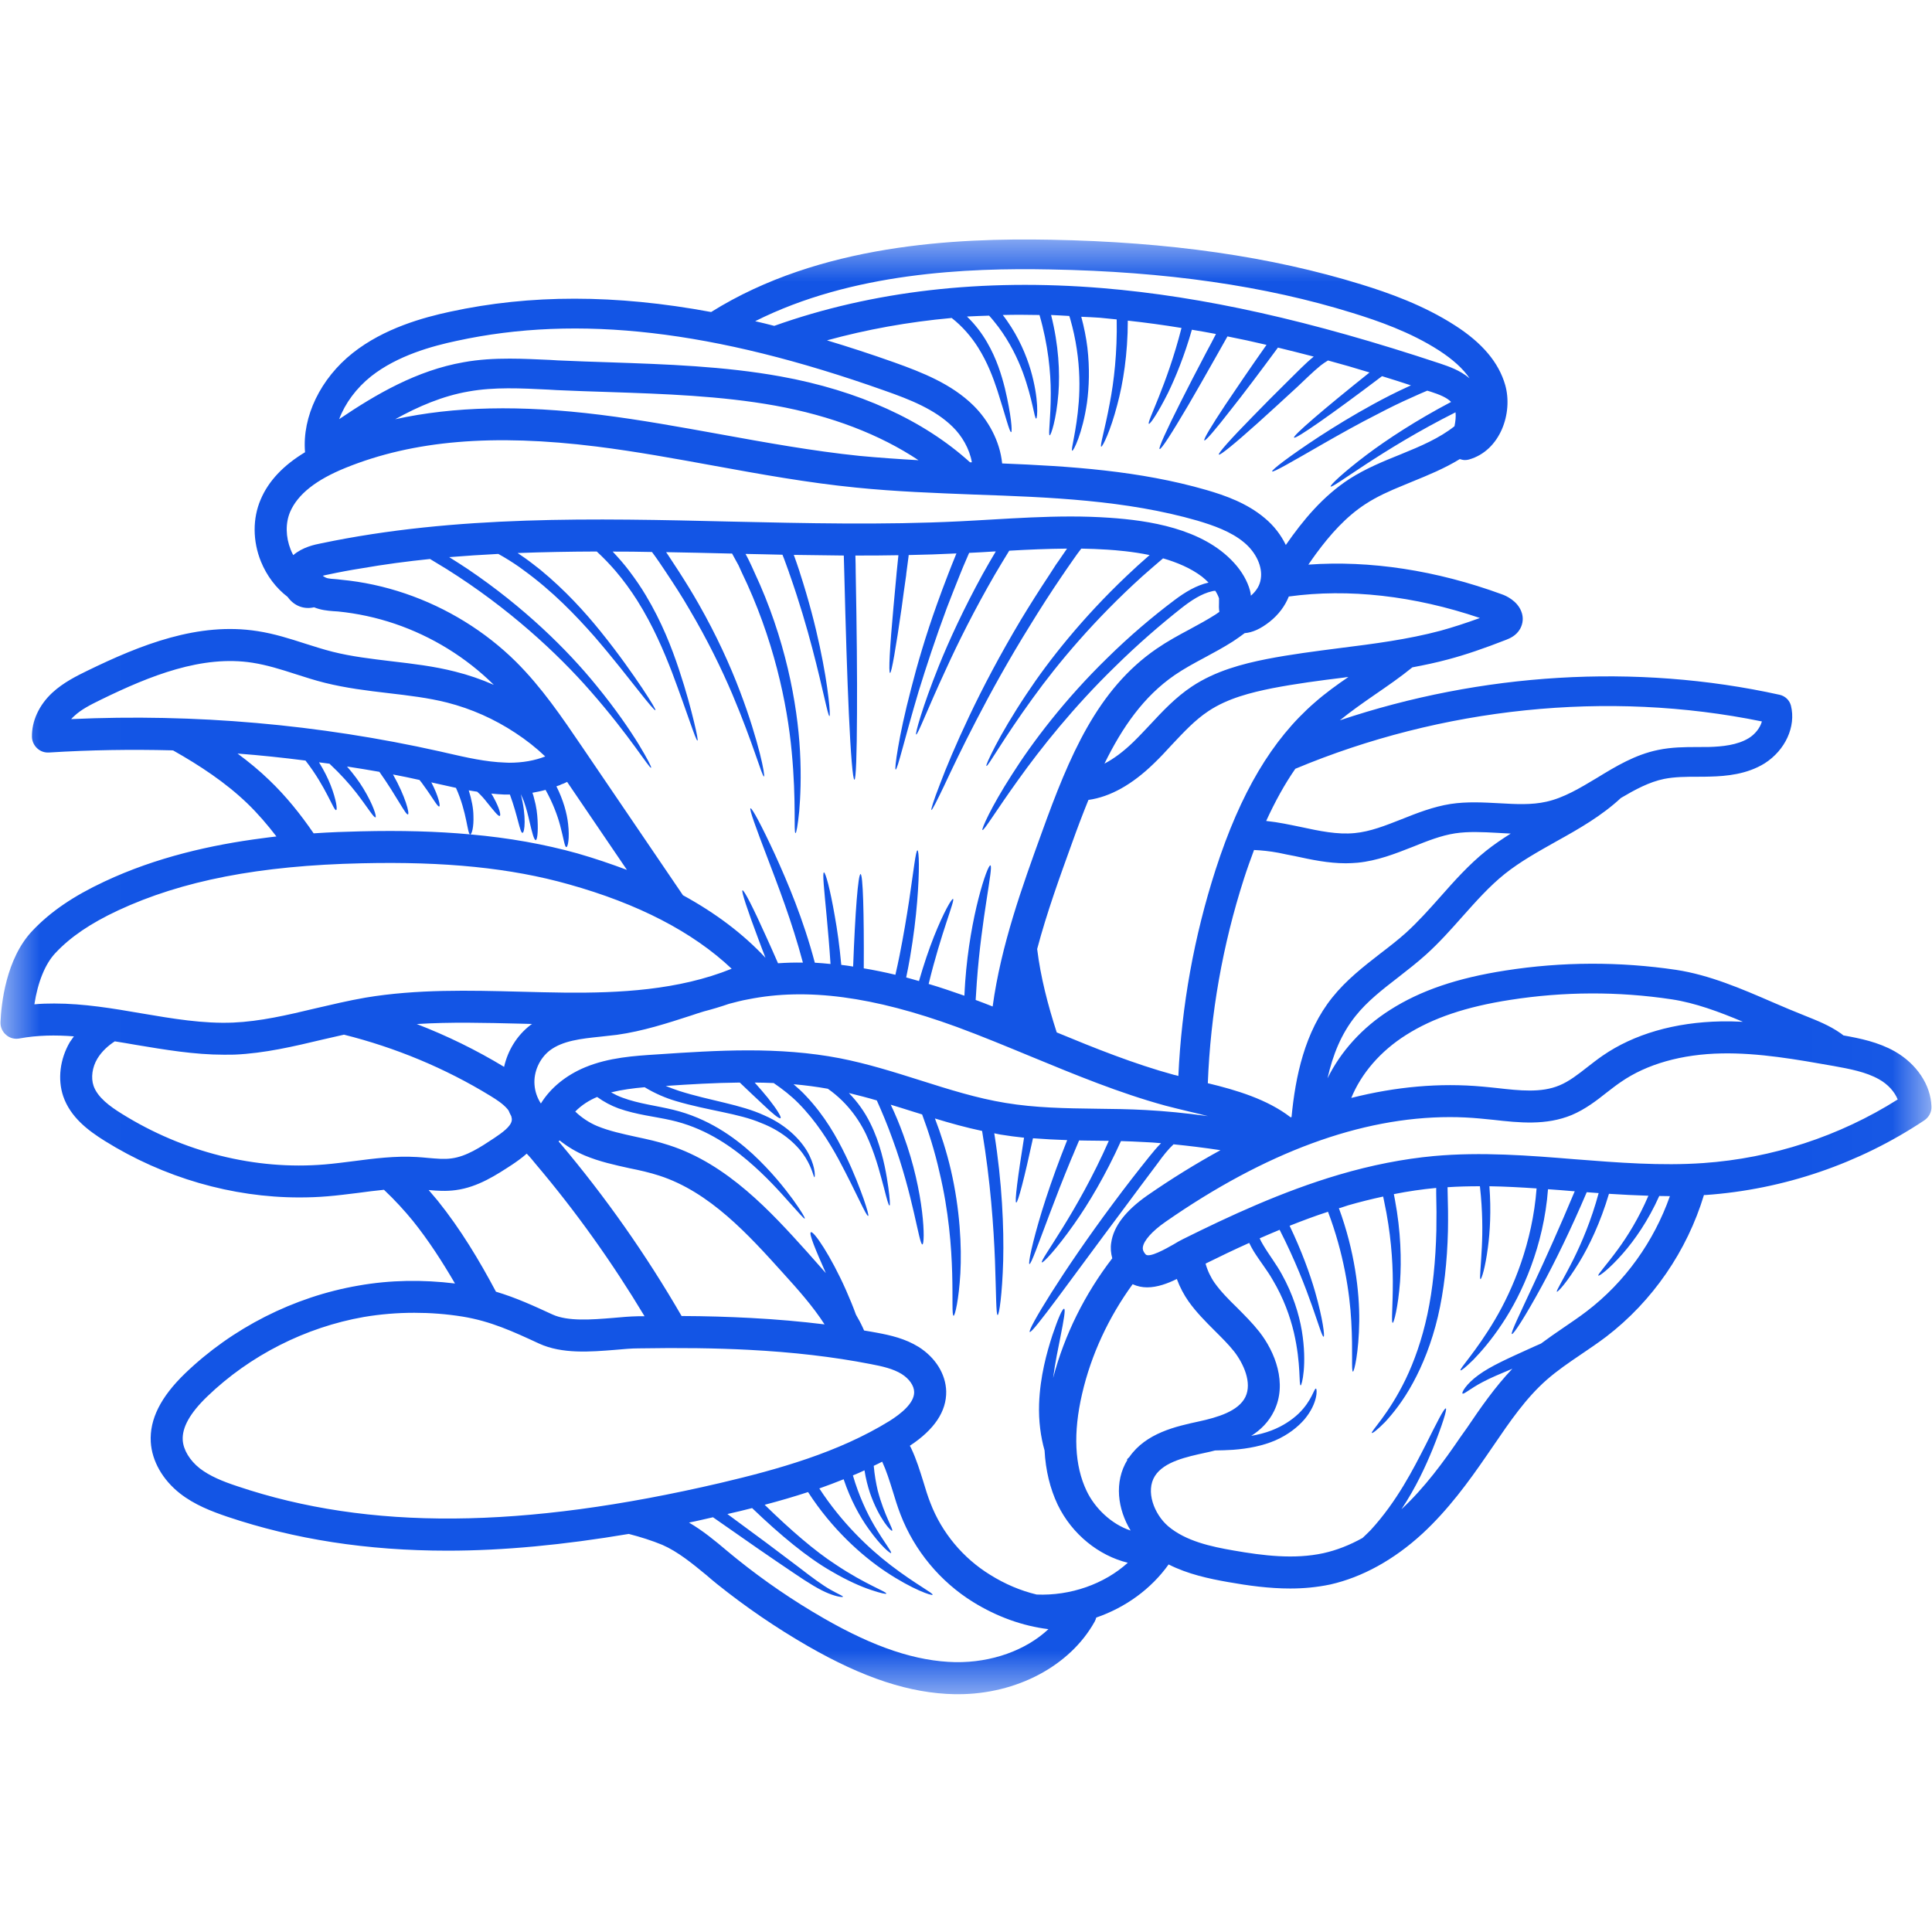 <svg width="24" height="24" viewBox="0 0 24 24" fill="none" xmlns="http://www.w3.org/2000/svg">
<mask id="mask0_44_927" style="mask-type:luminance" maskUnits="userSpaceOnUse" x="0" y="2" width="24" height="20">
<path d="M0.006 2.9H23.981V21.12H0.006V2.9Z" fill="white"/>
</mask>
<g mask="url(#mask0_44_927)">
<path d="M6.357 13.921C6.36 13.904 6.357 13.884 6.351 13.865C6.339 13.842 6.327 13.82 6.318 13.796C6.313 13.79 6.309 13.783 6.303 13.776C6.25 13.714 6.173 13.663 6.091 13.613C5.528 13.268 4.911 13.013 4.273 12.853C4.184 12.874 4.094 12.893 4.006 12.914C3.653 12.998 3.288 13.085 2.911 13.101C2.869 13.102 2.826 13.102 2.784 13.102C2.411 13.102 2.045 13.039 1.689 12.98C1.601 12.964 1.513 12.95 1.426 12.936C1.349 12.986 1.268 13.055 1.21 13.15C1.145 13.258 1.128 13.388 1.162 13.488C1.212 13.633 1.367 13.745 1.512 13.835C2.278 14.313 3.174 14.538 4.035 14.465C4.155 14.455 4.274 14.439 4.395 14.424C4.649 14.391 4.91 14.357 5.18 14.373C5.224 14.375 5.27 14.38 5.315 14.384C5.42 14.393 5.52 14.403 5.609 14.39C5.794 14.366 5.97 14.25 6.14 14.137C6.238 14.071 6.344 13.996 6.357 13.921ZM6.773 9.397C6.66 9.289 6.535 9.191 6.402 9.104C6.14 8.931 5.856 8.805 5.556 8.728C5.319 8.668 5.076 8.64 4.821 8.61C4.563 8.58 4.295 8.547 4.035 8.482C3.91 8.451 3.787 8.411 3.668 8.373C3.486 8.314 3.315 8.261 3.138 8.233C2.511 8.134 1.863 8.394 1.255 8.691C1.124 8.755 1.007 8.814 0.92 8.897C0.907 8.908 0.895 8.921 0.884 8.933C2.421 8.863 3.96 8.998 5.463 9.334L5.55 9.354C5.799 9.411 6.036 9.465 6.275 9.473C6.292 9.473 6.309 9.475 6.325 9.475C6.493 9.475 6.643 9.448 6.773 9.397ZM6.589 12.734C6.596 12.728 6.603 12.725 6.61 12.72C6.558 12.718 6.505 12.718 6.452 12.716C6.032 12.706 5.6 12.694 5.177 12.721C5.553 12.866 5.917 13.044 6.262 13.253C6.308 13.049 6.421 12.863 6.589 12.734ZM7.788 10.806L7.045 9.713C7.018 9.727 6.99 9.739 6.97 9.745L6.955 9.753C6.941 9.758 6.926 9.763 6.912 9.768C6.997 9.937 7.043 10.103 7.057 10.234C7.078 10.414 7.054 10.525 7.035 10.523C7.014 10.523 7.002 10.415 6.958 10.253C6.925 10.129 6.867 9.973 6.777 9.812C6.725 9.827 6.669 9.838 6.614 9.848C6.622 9.87 6.63 9.895 6.635 9.919C6.664 10.02 6.674 10.111 6.678 10.188C6.686 10.341 6.674 10.433 6.655 10.436C6.634 10.436 6.61 10.345 6.577 10.202C6.561 10.13 6.54 10.046 6.509 9.957C6.499 9.928 6.483 9.896 6.469 9.865C6.542 10.142 6.518 10.349 6.49 10.346C6.459 10.346 6.433 10.139 6.334 9.87C6.332 9.87 6.33 9.87 6.327 9.87C6.306 9.87 6.284 9.87 6.262 9.87C6.208 9.868 6.155 9.863 6.103 9.858C6.114 9.876 6.126 9.893 6.134 9.911C6.204 10.039 6.225 10.125 6.209 10.135C6.191 10.146 6.136 10.073 6.05 9.968C6.018 9.926 5.977 9.879 5.928 9.835C5.893 9.829 5.857 9.825 5.823 9.818C5.86 9.935 5.88 10.044 5.881 10.13C5.887 10.278 5.86 10.366 5.841 10.365C5.805 10.365 5.803 10.093 5.664 9.787C5.596 9.772 5.528 9.757 5.461 9.742L5.375 9.723C5.369 9.721 5.363 9.72 5.358 9.718C5.449 9.893 5.472 10.013 5.457 10.018C5.437 10.028 5.378 9.914 5.262 9.756C5.247 9.734 5.23 9.711 5.211 9.689C5.102 9.664 4.993 9.642 4.882 9.621C5.038 9.897 5.09 10.109 5.068 10.117C5.04 10.128 4.927 9.89 4.713 9.588C4.58 9.564 4.446 9.543 4.311 9.522C4.394 9.617 4.462 9.71 4.513 9.794C4.639 10.001 4.68 10.146 4.665 10.153C4.645 10.163 4.571 10.036 4.429 9.852C4.345 9.743 4.23 9.615 4.093 9.487C4.05 9.482 4.006 9.476 3.963 9.47C4.026 9.572 4.074 9.669 4.107 9.753C4.179 9.938 4.193 10.06 4.176 10.063C4.146 10.077 4.054 9.78 3.795 9.448C3.513 9.412 3.232 9.382 2.951 9.361C3.089 9.463 3.221 9.571 3.346 9.692C3.556 9.893 3.735 10.117 3.896 10.352C4.107 10.338 4.305 10.331 4.486 10.327C4.98 10.315 5.428 10.327 5.841 10.365C6.325 10.408 6.763 10.487 7.172 10.601C7.389 10.663 7.592 10.733 7.788 10.806ZM7.923 16.351C7.951 16.351 7.979 16.351 8.007 16.351C7.607 15.685 7.155 15.05 6.653 14.458C6.617 14.413 6.582 14.371 6.543 14.331C6.479 14.388 6.412 14.434 6.36 14.469C6.171 14.592 5.937 14.748 5.661 14.784C5.544 14.8 5.433 14.793 5.325 14.783C5.363 14.827 5.4 14.87 5.437 14.915C5.722 15.27 5.953 15.655 6.161 16.046C6.41 16.12 6.633 16.223 6.863 16.329C7.055 16.417 7.351 16.393 7.611 16.372C7.72 16.362 7.823 16.353 7.923 16.351ZM9.089 12.034C8.607 11.578 7.927 11.226 7.064 10.985C6.344 10.782 5.528 10.7 4.495 10.724C3.221 10.752 2.26 10.94 1.466 11.31C1.124 11.47 0.877 11.638 0.69 11.837C0.561 11.972 0.469 12.202 0.427 12.476C0.509 12.468 0.591 12.466 0.674 12.466C1.04 12.466 1.402 12.527 1.755 12.588C2.149 12.655 2.522 12.718 2.895 12.703C3.233 12.688 3.565 12.611 3.915 12.527C4.118 12.48 4.327 12.43 4.54 12.393C5.18 12.286 5.832 12.303 6.462 12.319C6.652 12.324 6.842 12.329 7.03 12.331C7.683 12.336 8.425 12.303 9.089 12.034ZM10.243 16.452C10.098 16.226 9.91 16.016 9.726 15.813C9.3 15.341 8.818 14.807 8.189 14.604C8.072 14.566 7.95 14.538 7.819 14.512C7.638 14.472 7.448 14.431 7.264 14.354C7.16 14.31 7.051 14.246 6.952 14.167C6.948 14.171 6.943 14.175 6.939 14.179C6.945 14.187 6.952 14.194 6.958 14.201C7.523 14.87 8.028 15.589 8.467 16.348C8.775 16.349 9.053 16.358 9.322 16.372C9.645 16.389 9.95 16.416 10.243 16.452ZM10.675 5.663C10.918 5.686 11.164 5.703 11.41 5.717C10.929 5.397 10.327 5.165 9.631 5.039C8.955 4.917 8.248 4.893 7.567 4.87C7.348 4.863 7.13 4.856 6.915 4.846L6.814 4.84C6.468 4.823 6.141 4.806 5.822 4.863C5.501 4.918 5.197 5.048 4.909 5.208C5.637 5.048 6.466 5.029 7.46 5.153C7.958 5.215 8.456 5.306 8.938 5.393C9.506 5.496 10.094 5.603 10.675 5.663ZM11.048 17.653C11.19 17.564 11.359 17.43 11.356 17.292C11.355 17.213 11.294 17.127 11.2 17.068C11.093 17.002 10.957 16.972 10.815 16.945C10.348 16.854 9.853 16.797 9.3 16.768C8.893 16.747 8.456 16.741 7.93 16.75C7.843 16.75 7.747 16.759 7.645 16.768C7.335 16.793 6.983 16.822 6.696 16.69C6.374 16.541 6.096 16.412 5.745 16.355C5.546 16.323 5.346 16.308 5.147 16.308C4.937 16.308 4.727 16.325 4.52 16.36C3.796 16.487 3.105 16.837 2.575 17.347C2.36 17.554 2.261 17.732 2.27 17.889C2.277 18.01 2.357 18.142 2.482 18.241C2.606 18.336 2.761 18.401 2.953 18.464C4.58 19.011 6.486 18.997 8.952 18.421C9.665 18.253 10.413 18.044 11.048 17.653ZM12.05 5.743C12.057 5.743 12.066 5.743 12.073 5.743C12.044 5.574 11.947 5.411 11.833 5.301C11.613 5.085 11.307 4.964 10.985 4.851C8.871 4.101 7.182 3.905 5.67 4.235C5.373 4.298 4.94 4.415 4.611 4.674C4.425 4.822 4.287 5.011 4.213 5.207C4.672 4.896 5.18 4.601 5.758 4.5C5.949 4.465 6.141 4.455 6.332 4.455C6.5 4.455 6.668 4.464 6.833 4.471L6.932 4.477C7.148 4.487 7.363 4.494 7.578 4.501C8.274 4.525 8.994 4.549 9.696 4.676C10.665 4.851 11.472 5.219 12.05 5.743ZM13.024 20.238C12.705 20.199 12.386 20.085 12.088 19.901C11.68 19.648 11.36 19.263 11.187 18.815C11.149 18.717 11.119 18.619 11.09 18.523C11.05 18.395 11.012 18.273 10.96 18.16C10.96 18.16 10.958 18.159 10.958 18.158C10.925 18.176 10.889 18.192 10.854 18.209C10.864 18.322 10.882 18.426 10.904 18.518C10.987 18.831 11.103 19.004 11.082 19.015C11.071 19.027 10.92 18.87 10.807 18.546C10.78 18.464 10.755 18.369 10.739 18.265C10.692 18.288 10.643 18.308 10.595 18.328C10.669 18.582 10.769 18.794 10.859 18.948C10.987 19.166 11.083 19.28 11.069 19.292C11.06 19.302 10.942 19.206 10.79 18.992C10.684 18.845 10.567 18.636 10.48 18.376C10.38 18.416 10.28 18.454 10.178 18.49C10.455 18.916 10.793 19.235 11.064 19.443C11.375 19.681 11.595 19.791 11.585 19.811C11.579 19.826 11.341 19.749 11.004 19.525C10.705 19.326 10.332 18.992 10.038 18.535C9.86 18.593 9.679 18.646 9.499 18.693C9.82 19.006 10.12 19.266 10.382 19.436C10.755 19.686 11.019 19.773 11.01 19.797C11.008 19.804 10.939 19.792 10.818 19.75C10.697 19.71 10.527 19.636 10.328 19.519C10.033 19.351 9.695 19.072 9.343 18.734C9.242 18.76 9.143 18.784 9.044 18.806C9.04 18.808 9.039 18.808 9.036 18.808C9.383 19.062 9.686 19.288 9.922 19.468C10.087 19.596 10.219 19.693 10.317 19.748C10.412 19.802 10.472 19.825 10.472 19.835C10.47 19.843 10.405 19.839 10.295 19.795C10.185 19.752 10.038 19.662 9.867 19.545C9.598 19.365 9.25 19.124 8.857 18.848C8.758 18.87 8.657 18.895 8.559 18.914C8.731 19.014 8.883 19.14 9.03 19.264C9.073 19.299 9.115 19.335 9.158 19.369C9.495 19.64 9.857 19.887 10.233 20.103C10.864 20.466 11.383 20.638 11.869 20.648C12.318 20.654 12.742 20.502 13.024 20.238ZM15.161 14.288C14.95 14.256 14.758 14.233 14.578 14.215C14.511 14.278 14.447 14.358 14.383 14.448C14.246 14.63 14.097 14.83 13.942 15.039C13.315 15.876 12.825 16.568 12.792 16.546C12.759 16.526 13.197 15.796 13.825 14.953C13.982 14.741 14.135 14.545 14.278 14.367C14.325 14.309 14.371 14.253 14.423 14.201C14.35 14.195 14.279 14.189 14.21 14.187C14.114 14.181 14.019 14.178 13.925 14.175C13.734 14.598 13.521 14.955 13.341 15.209C13.12 15.523 12.955 15.693 12.943 15.682C12.91 15.661 13.375 15.077 13.774 14.172C13.722 14.172 13.668 14.171 13.616 14.17C13.547 14.17 13.475 14.168 13.405 14.167C13.37 14.245 13.34 14.326 13.307 14.399C13.202 14.653 13.113 14.882 13.04 15.077C12.895 15.461 12.81 15.703 12.788 15.703C12.77 15.699 12.821 15.444 12.943 15.044C13.005 14.844 13.085 14.608 13.184 14.35C13.209 14.288 13.233 14.226 13.257 14.163C13.116 14.158 12.974 14.151 12.832 14.14C12.726 14.63 12.646 14.939 12.624 14.939C12.602 14.935 12.643 14.621 12.721 14.133C12.624 14.123 12.526 14.11 12.428 14.094C12.403 14.09 12.377 14.083 12.351 14.078C12.449 14.691 12.472 15.253 12.462 15.661C12.45 16.079 12.412 16.336 12.393 16.336C12.373 16.335 12.375 16.077 12.36 15.662C12.344 15.246 12.304 14.673 12.2 14.049C12.002 14.007 11.806 13.953 11.614 13.894C11.688 14.087 11.758 14.302 11.812 14.533C11.926 15.025 11.948 15.487 11.93 15.818C11.911 16.145 11.863 16.345 11.846 16.345C11.801 16.342 11.902 15.529 11.671 14.564C11.612 14.3 11.535 14.059 11.455 13.844C11.407 13.829 11.359 13.815 11.31 13.799C11.23 13.773 11.147 13.748 11.065 13.723C11.12 13.837 11.173 13.964 11.221 14.097C11.489 14.824 11.495 15.459 11.458 15.459C11.416 15.459 11.345 14.848 11.086 14.147C11.025 13.976 10.957 13.815 10.892 13.67C10.777 13.636 10.66 13.606 10.545 13.578C10.598 13.633 10.648 13.691 10.69 13.751C10.784 13.881 10.845 14.016 10.892 14.141C10.982 14.393 11.014 14.604 11.035 14.749C11.055 14.894 11.059 14.975 11.05 14.976C11.038 14.976 11.017 14.898 10.982 14.76C10.943 14.62 10.896 14.413 10.797 14.178C10.705 13.953 10.545 13.708 10.284 13.525C10.144 13.5 10.002 13.481 9.858 13.469C9.912 13.515 9.965 13.563 10.011 13.613C10.245 13.86 10.394 14.126 10.503 14.351C10.613 14.576 10.682 14.765 10.729 14.895C10.774 15.027 10.794 15.101 10.785 15.104C10.762 15.114 10.646 14.83 10.415 14.397C10.297 14.182 10.142 13.931 9.918 13.704C9.828 13.613 9.725 13.532 9.611 13.454C9.533 13.451 9.454 13.448 9.375 13.448C9.436 13.516 9.493 13.582 9.539 13.639C9.651 13.78 9.71 13.877 9.696 13.89C9.681 13.903 9.594 13.832 9.464 13.707C9.386 13.636 9.293 13.545 9.19 13.448C8.881 13.451 8.574 13.469 8.27 13.49C8.325 13.513 8.381 13.533 8.437 13.552C8.82 13.674 9.2 13.719 9.495 13.856C9.793 13.985 9.978 14.194 10.055 14.354C10.135 14.519 10.123 14.624 10.118 14.624C10.105 14.624 10.095 14.524 10.007 14.381C9.919 14.239 9.739 14.059 9.455 13.95C9.174 13.83 8.803 13.798 8.397 13.678C8.268 13.64 8.135 13.583 8.008 13.506C7.866 13.518 7.724 13.537 7.591 13.57C7.638 13.596 7.684 13.618 7.733 13.636C7.935 13.711 8.154 13.735 8.363 13.786C8.788 13.889 9.115 14.12 9.35 14.335C9.585 14.554 9.745 14.758 9.851 14.902C9.955 15.047 10.005 15.132 9.997 15.138C9.989 15.143 9.924 15.069 9.807 14.938C9.689 14.806 9.52 14.614 9.283 14.413C9.046 14.212 8.73 14.003 8.333 13.915C8.135 13.87 7.911 13.849 7.684 13.769C7.592 13.735 7.502 13.688 7.418 13.627C7.325 13.665 7.226 13.726 7.146 13.808C7.223 13.883 7.32 13.947 7.418 13.988C7.568 14.05 7.732 14.085 7.904 14.123C8.036 14.151 8.175 14.181 8.31 14.226C9.04 14.46 9.584 15.062 10.021 15.546C10.101 15.635 10.18 15.725 10.259 15.815C10.132 15.528 10.045 15.322 10.073 15.307C10.107 15.287 10.321 15.601 10.51 16.028C10.557 16.134 10.599 16.237 10.633 16.331C10.663 16.383 10.693 16.437 10.718 16.492C10.724 16.504 10.729 16.516 10.734 16.528C10.786 16.537 10.84 16.545 10.89 16.555C11.064 16.587 11.245 16.629 11.41 16.731C11.62 16.863 11.748 17.068 11.754 17.283C11.759 17.533 11.606 17.76 11.302 17.96C11.308 17.97 11.315 17.98 11.319 17.991C11.385 18.13 11.427 18.27 11.47 18.406C11.498 18.5 11.525 18.588 11.558 18.671C11.699 19.039 11.963 19.355 12.297 19.561C12.485 19.679 12.681 19.761 12.878 19.808C13.297 19.825 13.716 19.679 14.01 19.413C13.652 19.326 13.317 19.061 13.139 18.692C13.044 18.491 12.989 18.265 12.976 18.018C12.928 17.85 12.901 17.653 12.908 17.441C12.92 17.096 13.005 16.797 13.073 16.587C13.144 16.377 13.198 16.252 13.219 16.258C13.238 16.264 13.215 16.398 13.172 16.613C13.144 16.752 13.108 16.925 13.082 17.118C13.223 16.581 13.477 16.073 13.817 15.631C13.8 15.568 13.793 15.503 13.804 15.437C13.832 15.236 13.982 15.04 14.25 14.852C14.556 14.64 14.86 14.453 15.161 14.288ZM15.005 13.865C14.927 13.844 14.848 13.826 14.772 13.808C14.668 13.783 14.57 13.759 14.478 13.735C13.906 13.579 13.352 13.349 12.818 13.129C12.513 13.003 12.198 12.872 11.886 12.757C10.847 12.378 10.023 12.268 9.294 12.414C9.214 12.428 9.136 12.449 9.056 12.47C8.952 12.506 8.848 12.537 8.744 12.564C8.693 12.579 8.642 12.596 8.589 12.614C8.293 12.71 7.985 12.81 7.663 12.855C7.597 12.863 7.529 12.87 7.458 12.878C7.217 12.903 6.99 12.928 6.83 13.049C6.702 13.148 6.627 13.316 6.64 13.476C6.646 13.559 6.674 13.639 6.719 13.708C6.837 13.516 7.029 13.358 7.269 13.258C7.564 13.136 7.882 13.116 8.165 13.098C8.536 13.073 8.915 13.048 9.294 13.048C9.674 13.048 10.054 13.073 10.433 13.146C10.775 13.213 11.109 13.318 11.431 13.42C11.794 13.535 12.136 13.643 12.492 13.701C12.86 13.762 13.23 13.768 13.622 13.773C13.821 13.775 14.027 13.778 14.23 13.789C14.472 13.802 14.722 13.826 15.005 13.865ZM15.101 7.633C15.117 7.623 15.131 7.612 15.147 7.601C15.141 7.559 15.141 7.518 15.143 7.483C15.143 7.465 15.143 7.447 15.143 7.433C15.134 7.405 15.118 7.372 15.097 7.339C15.082 7.34 15.07 7.34 15.056 7.345C14.927 7.374 14.799 7.457 14.671 7.558C14.411 7.764 14.132 8.005 13.855 8.278C13.337 8.781 12.928 9.297 12.652 9.683C12.375 10.068 12.223 10.322 12.204 10.311C12.19 10.303 12.308 10.03 12.568 9.626C12.825 9.22 13.227 8.688 13.755 8.174C14.035 7.898 14.322 7.656 14.591 7.454C14.721 7.356 14.862 7.271 15.013 7.237C14.988 7.211 14.959 7.186 14.931 7.163C14.793 7.058 14.621 6.986 14.448 6.936C14.362 7.01 14.277 7.082 14.194 7.156C13.597 7.695 13.139 8.243 12.828 8.675C12.456 9.187 12.272 9.527 12.254 9.515C12.245 9.511 12.283 9.423 12.365 9.265C12.447 9.109 12.574 8.888 12.752 8.621C13.03 8.201 13.446 7.676 13.995 7.155C14.086 7.068 14.182 6.981 14.281 6.895C14.062 6.85 13.862 6.835 13.757 6.828C13.649 6.821 13.541 6.817 13.432 6.815C13.364 6.901 13.3 7.001 13.234 7.093C13.222 7.111 13.212 7.128 13.198 7.146C13.055 7.356 12.922 7.563 12.799 7.764C12.53 8.196 12.308 8.6 12.131 8.942C11.952 9.286 11.819 9.568 11.727 9.764C11.635 9.956 11.581 10.063 11.57 10.063C11.562 10.06 11.597 9.944 11.676 9.742C11.752 9.539 11.873 9.249 12.04 8.897C12.206 8.546 12.421 8.136 12.685 7.694C12.793 7.516 12.91 7.33 13.033 7.145C13.061 7.101 13.088 7.058 13.118 7.013C13.165 6.949 13.207 6.882 13.255 6.815C13.014 6.817 12.775 6.827 12.537 6.841C12.475 6.942 12.415 7.041 12.358 7.138C12.103 7.579 11.9 7.986 11.751 8.314C11.52 8.811 11.403 9.125 11.381 9.125C11.373 9.123 11.392 9.039 11.438 8.892C11.484 8.745 11.558 8.533 11.661 8.276C11.79 7.955 11.972 7.562 12.205 7.136C12.258 7.043 12.311 6.947 12.37 6.85C12.36 6.851 12.35 6.851 12.341 6.851C12.24 6.858 12.14 6.863 12.039 6.868C12.026 6.896 12.015 6.923 12.004 6.949C11.976 7.011 11.952 7.072 11.927 7.133C11.87 7.275 11.815 7.414 11.763 7.549C11.619 7.936 11.504 8.289 11.412 8.587C11.235 9.183 11.15 9.56 11.126 9.56C11.117 9.558 11.126 9.46 11.156 9.287C11.185 9.114 11.237 8.866 11.317 8.56C11.394 8.257 11.499 7.896 11.64 7.504C11.683 7.383 11.73 7.258 11.779 7.131C11.809 7.054 11.84 6.975 11.873 6.895C11.876 6.888 11.879 6.882 11.881 6.875C11.684 6.885 11.487 6.891 11.288 6.895C11.288 6.902 11.286 6.909 11.286 6.916C11.277 6.988 11.267 7.058 11.258 7.128C11.258 7.131 11.257 7.139 11.257 7.143C11.235 7.291 11.217 7.429 11.2 7.554C11.129 8.05 11.075 8.36 11.057 8.36C11.036 8.358 11.053 8.045 11.099 7.542C11.11 7.415 11.123 7.278 11.137 7.13C11.137 7.129 11.137 7.128 11.137 7.126C11.145 7.054 11.153 6.978 11.16 6.901C11.16 6.901 11.16 6.899 11.16 6.897C10.982 6.901 10.805 6.901 10.626 6.901C10.628 6.975 10.63 7.048 10.63 7.12C10.643 7.801 10.649 8.413 10.646 8.868C10.644 9.374 10.633 9.686 10.614 9.686C10.594 9.686 10.568 9.374 10.545 8.87C10.524 8.413 10.505 7.801 10.488 7.119C10.486 7.046 10.484 6.975 10.482 6.901C10.276 6.899 10.068 6.896 9.861 6.893C9.886 6.963 9.91 7.031 9.932 7.099C9.933 7.103 9.935 7.109 9.936 7.113C10.047 7.455 10.127 7.766 10.183 8.029C10.24 8.296 10.274 8.512 10.291 8.661C10.309 8.811 10.312 8.894 10.304 8.896C10.284 8.896 10.227 8.571 10.09 8.052C10.021 7.79 9.931 7.48 9.811 7.139C9.807 7.13 9.804 7.122 9.802 7.112C9.775 7.041 9.75 6.963 9.72 6.891C9.568 6.888 9.414 6.883 9.261 6.881C9.275 6.907 9.289 6.931 9.302 6.959C9.327 7.008 9.348 7.058 9.371 7.108C9.755 7.926 9.906 8.741 9.938 9.333C9.955 9.647 9.943 9.903 9.928 10.079C9.91 10.253 9.893 10.349 9.882 10.349C9.857 10.348 9.894 9.96 9.835 9.34C9.78 8.743 9.61 7.926 9.212 7.106C9.199 7.079 9.188 7.051 9.174 7.022C9.148 6.973 9.12 6.926 9.094 6.876C9.083 6.876 9.072 6.876 9.06 6.876C8.799 6.87 8.538 6.863 8.275 6.859C8.284 6.872 8.294 6.886 8.302 6.899C8.347 6.966 8.39 7.032 8.433 7.099C8.52 7.234 8.603 7.369 8.678 7.501C8.902 7.894 9.07 8.266 9.191 8.585C9.313 8.905 9.391 9.171 9.438 9.355C9.485 9.54 9.499 9.645 9.49 9.646C9.466 9.646 9.358 9.241 9.097 8.623C8.965 8.313 8.79 7.951 8.563 7.568C8.474 7.413 8.371 7.255 8.265 7.096C8.238 7.058 8.214 7.018 8.187 6.98C8.158 6.938 8.129 6.897 8.099 6.857C7.937 6.853 7.774 6.852 7.611 6.852C7.684 6.93 7.755 7.01 7.817 7.093C7.892 7.192 7.961 7.292 8.021 7.393C8.221 7.726 8.345 8.047 8.435 8.318C8.525 8.588 8.583 8.809 8.62 8.962C8.657 9.114 8.673 9.199 8.664 9.2C8.643 9.2 8.544 8.873 8.347 8.349C8.245 8.087 8.115 7.775 7.915 7.458C7.836 7.334 7.747 7.21 7.645 7.091C7.573 7.008 7.497 6.928 7.413 6.851C7.085 6.852 6.758 6.858 6.43 6.87C6.46 6.891 6.492 6.912 6.522 6.933C6.59 6.981 6.652 7.031 6.715 7.08C7.023 7.334 7.266 7.603 7.46 7.843C7.693 8.132 7.862 8.377 7.977 8.547C8.091 8.719 8.149 8.817 8.142 8.823C8.133 8.828 8.059 8.742 7.932 8.58C7.804 8.42 7.623 8.184 7.384 7.907C7.154 7.646 6.867 7.345 6.499 7.079C6.482 7.067 6.465 7.054 6.447 7.041C6.365 6.984 6.279 6.93 6.19 6.881C5.987 6.891 5.784 6.905 5.58 6.921C5.66 6.971 5.739 7.021 5.815 7.072C6.506 7.539 7.047 8.07 7.41 8.518C7.65 8.811 7.823 9.066 7.934 9.246C8.044 9.428 8.097 9.533 8.088 9.537C8.067 9.551 7.828 9.147 7.333 8.583C6.925 8.117 6.318 7.552 5.548 7.069C5.48 7.027 5.411 6.986 5.342 6.944C5.057 6.973 4.773 7.011 4.491 7.06C4.351 7.082 4.212 7.108 4.073 7.138C4.059 7.141 4.035 7.145 4.01 7.152C4.011 7.152 4.013 7.153 4.013 7.155C4.056 7.186 4.078 7.188 4.167 7.194C4.189 7.196 4.213 7.198 4.24 7.202C4.507 7.227 4.775 7.285 5.034 7.373C5.552 7.549 6.027 7.842 6.408 8.219C6.731 8.54 6.983 8.913 7.228 9.273L8.484 11.121C8.89 11.343 9.232 11.601 9.509 11.898C9.479 11.82 9.45 11.746 9.425 11.677C9.284 11.303 9.207 11.068 9.223 11.06C9.242 11.052 9.355 11.273 9.519 11.638C9.565 11.738 9.613 11.848 9.665 11.966C9.766 11.959 9.87 11.956 9.974 11.958C9.837 11.443 9.66 10.991 9.533 10.655C9.39 10.282 9.305 10.049 9.323 10.041C9.341 10.034 9.459 10.251 9.627 10.615C9.78 10.951 9.979 11.417 10.122 11.959C10.186 11.962 10.252 11.969 10.317 11.975C10.303 11.756 10.285 11.559 10.27 11.394C10.238 11.053 10.215 10.842 10.235 10.837C10.255 10.837 10.312 11.043 10.37 11.38C10.401 11.55 10.429 11.753 10.45 11.98C10.45 11.983 10.45 11.984 10.45 11.986C10.498 11.991 10.548 11.999 10.598 12.007C10.623 11.331 10.66 10.858 10.69 10.858C10.72 10.858 10.734 11.343 10.73 12.029C10.857 12.05 10.989 12.077 11.123 12.109C11.142 12.027 11.159 11.946 11.175 11.868C11.225 11.616 11.263 11.386 11.293 11.191C11.35 10.806 11.376 10.563 11.397 10.563C11.416 10.563 11.426 10.809 11.393 11.203C11.377 11.401 11.349 11.634 11.305 11.892C11.291 11.973 11.275 12.057 11.257 12.142C11.309 12.156 11.363 12.173 11.416 12.187C11.477 11.975 11.541 11.788 11.602 11.634C11.723 11.33 11.823 11.16 11.839 11.167C11.867 11.178 11.69 11.588 11.536 12.223C11.681 12.265 11.827 12.316 11.98 12.369C11.982 12.312 11.987 12.255 11.99 12.196C12.049 11.375 12.268 10.738 12.303 10.75C12.344 10.761 12.191 11.401 12.134 12.206C12.129 12.28 12.124 12.351 12.12 12.422C12.191 12.447 12.261 12.476 12.331 12.503C12.435 11.741 12.7 11.009 12.943 10.338C13.285 9.39 13.63 8.566 14.366 8.06C14.501 7.967 14.641 7.891 14.778 7.818C14.891 7.757 14.999 7.698 15.101 7.633ZM15.471 17.353C15.556 17.177 15.448 16.94 15.331 16.789C15.259 16.698 15.175 16.616 15.087 16.528C14.976 16.417 14.862 16.303 14.765 16.167C14.708 16.086 14.657 15.991 14.619 15.888C14.508 15.943 14.377 15.992 14.251 15.992C14.19 15.992 14.129 15.98 14.07 15.953C13.774 16.36 13.555 16.826 13.442 17.316C13.33 17.8 13.348 18.206 13.498 18.52C13.6 18.735 13.807 18.935 14.045 19.013C13.885 18.749 13.836 18.412 14.005 18.135C14.004 18.135 14.002 18.135 14.001 18.133C13.998 18.131 14.008 18.118 14.028 18.101C14.235 17.801 14.61 17.719 14.887 17.659C15.127 17.607 15.384 17.531 15.471 17.353ZM15.662 7.19C15.686 7.041 15.604 6.863 15.455 6.739C15.292 6.602 15.07 6.526 14.876 6.468C13.989 6.212 13.035 6.176 12.112 6.144C11.627 6.125 11.126 6.107 10.635 6.057C10.038 5.998 9.443 5.89 8.867 5.785C8.39 5.698 7.898 5.608 7.41 5.547C6.126 5.387 5.136 5.471 4.297 5.81C3.925 5.96 3.698 6.141 3.604 6.359C3.545 6.499 3.548 6.669 3.611 6.828C3.62 6.851 3.631 6.874 3.643 6.896C3.759 6.796 3.91 6.765 3.992 6.749C5.664 6.399 7.396 6.439 9.069 6.479C10.005 6.5 10.975 6.523 11.921 6.476C12.053 6.47 12.185 6.461 12.318 6.454C12.641 6.435 12.972 6.416 13.304 6.416C13.465 6.416 13.625 6.421 13.785 6.432C14.26 6.465 14.937 6.56 15.33 6.992C15.428 7.099 15.496 7.219 15.528 7.336C15.534 7.358 15.537 7.38 15.539 7.4C15.608 7.34 15.651 7.271 15.662 7.19ZM16.75 8.41C16.731 8.411 16.713 8.413 16.696 8.417C16.401 8.453 16.095 8.493 15.802 8.55C15.545 8.602 15.252 8.673 15.011 8.834C14.843 8.945 14.703 9.097 14.553 9.256C14.482 9.334 14.41 9.411 14.335 9.483C14.064 9.747 13.791 9.899 13.521 9.937C13.451 10.109 13.383 10.288 13.317 10.473C13.166 10.891 13.005 11.333 12.884 11.789C12.927 12.14 13.017 12.484 13.127 12.825C13.6 13.021 14.089 13.217 14.583 13.352C14.602 13.356 14.62 13.36 14.638 13.366C14.678 12.494 14.833 11.634 15.101 10.802C15.409 9.85 15.8 9.189 16.332 8.727C16.465 8.61 16.608 8.507 16.75 8.41ZM18.256 4.7C18.175 4.58 18.047 4.464 17.875 4.353C17.522 4.125 17.117 3.985 16.803 3.888C15.715 3.55 14.484 3.373 13.043 3.347C12.023 3.327 10.588 3.383 9.381 3.99C9.459 4.008 9.539 4.027 9.618 4.048C10.833 3.615 12.202 3.456 13.693 3.579C14.947 3.683 16.281 3.982 17.89 4.516C17.993 4.551 18.138 4.599 18.256 4.7ZM17.895 7.835C18.047 7.793 18.205 7.742 18.384 7.677C17.567 7.4 16.75 7.308 16.01 7.41C15.962 7.53 15.882 7.636 15.773 7.723C15.659 7.813 15.557 7.858 15.462 7.865C15.415 7.9 15.368 7.934 15.316 7.968C15.2 8.042 15.081 8.106 14.966 8.168C14.833 8.239 14.708 8.307 14.591 8.387C14.208 8.651 13.942 9.033 13.72 9.486C13.835 9.426 13.954 9.338 14.078 9.218C14.149 9.149 14.216 9.077 14.284 9.005C14.442 8.835 14.603 8.663 14.806 8.528C15.101 8.332 15.44 8.246 15.73 8.188C16.036 8.128 16.348 8.089 16.649 8.05C17.064 7.998 17.491 7.943 17.895 7.835ZM18.068 5.295C18.081 5.233 18.087 5.174 18.081 5.122C17.154 5.587 16.552 6.074 16.53 6.043C16.519 6.03 16.68 5.874 16.978 5.649C17.232 5.458 17.593 5.221 18.026 4.993C17.973 4.938 17.881 4.901 17.773 4.866C17.759 4.862 17.745 4.858 17.73 4.853C17.666 4.879 17.603 4.908 17.541 4.936C17.395 5 17.256 5.069 17.128 5.136C16.865 5.269 16.635 5.4 16.44 5.511C16.054 5.733 15.814 5.873 15.803 5.856C15.793 5.84 16.012 5.67 16.387 5.424C16.575 5.302 16.803 5.161 17.065 5.018C17.195 4.947 17.335 4.875 17.482 4.808C17.496 4.801 17.512 4.793 17.527 4.787C17.407 4.748 17.285 4.708 17.168 4.673C16.547 5.143 16.094 5.46 16.075 5.436C16.058 5.413 16.443 5.082 17.013 4.627C16.838 4.573 16.665 4.523 16.497 4.478C16.465 4.497 16.434 4.518 16.406 4.54C16.305 4.622 16.21 4.718 16.118 4.804C15.933 4.976 15.764 5.128 15.622 5.257C15.339 5.511 15.155 5.661 15.141 5.647C15.129 5.632 15.286 5.455 15.553 5.183C15.686 5.046 15.846 4.884 16.026 4.707C16.116 4.62 16.206 4.523 16.318 4.431C16.318 4.431 16.318 4.43 16.32 4.43C16.169 4.391 16.021 4.353 15.875 4.318C15.65 4.623 15.45 4.889 15.294 5.085C15.1 5.335 14.975 5.481 14.961 5.471C14.947 5.46 15.044 5.297 15.219 5.033C15.353 4.833 15.528 4.575 15.733 4.284C15.568 4.245 15.407 4.21 15.248 4.179C15.198 4.267 15.15 4.353 15.103 4.436C14.975 4.665 14.857 4.868 14.758 5.039C14.556 5.382 14.424 5.588 14.405 5.578C14.388 5.569 14.489 5.346 14.668 4.991C14.756 4.815 14.865 4.605 14.987 4.373C15.026 4.301 15.066 4.226 15.105 4.149C15.005 4.129 14.905 4.113 14.806 4.096C14.715 4.415 14.605 4.684 14.51 4.88C14.383 5.134 14.286 5.272 14.272 5.265C14.241 5.249 14.495 4.79 14.677 4.074C14.451 4.037 14.23 4.007 14.01 3.983C14.01 4.397 13.951 4.763 13.879 5.029C13.793 5.36 13.697 5.549 13.68 5.549C13.66 5.542 13.724 5.343 13.786 5.008C13.838 4.74 13.88 4.378 13.872 3.968C13.802 3.961 13.731 3.953 13.662 3.947C13.585 3.942 13.51 3.938 13.432 3.935C13.467 4.065 13.493 4.195 13.508 4.318C13.538 4.575 13.529 4.809 13.503 5.002C13.447 5.388 13.333 5.606 13.32 5.599C13.297 5.592 13.373 5.366 13.401 4.991C13.415 4.804 13.413 4.58 13.376 4.336C13.358 4.214 13.331 4.088 13.294 3.959C13.291 3.947 13.287 3.936 13.283 3.925C13.207 3.921 13.132 3.916 13.057 3.913C13.152 4.287 13.168 4.63 13.148 4.887C13.122 5.215 13.055 5.408 13.04 5.408C13.019 5.404 13.053 5.208 13.053 4.883C13.053 4.625 13.02 4.281 12.913 3.913C12.76 3.91 12.608 3.909 12.457 3.913C12.476 3.937 12.493 3.961 12.51 3.985C12.657 4.195 12.747 4.409 12.802 4.592C12.91 4.961 12.887 5.201 12.872 5.2C12.848 5.2 12.831 4.967 12.705 4.623C12.641 4.453 12.546 4.254 12.403 4.062C12.367 4.016 12.329 3.966 12.287 3.921C12.197 3.925 12.103 3.926 12.012 3.932C12.115 4.031 12.198 4.142 12.261 4.251C12.38 4.455 12.441 4.656 12.483 4.823C12.563 5.158 12.577 5.366 12.561 5.368C12.542 5.374 12.492 5.17 12.39 4.851C12.337 4.691 12.268 4.504 12.151 4.318C12.068 4.186 11.957 4.055 11.822 3.95C11.282 3.999 10.765 4.093 10.273 4.228C10.545 4.31 10.822 4.4 11.109 4.502C11.455 4.626 11.818 4.768 12.091 5.036C12.275 5.217 12.422 5.479 12.449 5.757C13.294 5.791 14.157 5.847 14.987 6.087C15.221 6.155 15.49 6.25 15.71 6.435C15.825 6.53 15.913 6.646 15.973 6.77C16.186 6.463 16.434 6.163 16.764 5.949C16.967 5.819 17.188 5.729 17.402 5.643C17.648 5.543 17.88 5.444 18.068 5.295ZM18.767 10.355C18.712 10.353 18.656 10.349 18.601 10.346C18.417 10.336 18.243 10.327 18.077 10.352C17.901 10.379 17.73 10.447 17.549 10.52C17.333 10.605 17.11 10.693 16.864 10.717C16.815 10.721 16.767 10.724 16.718 10.724C16.5 10.724 16.288 10.679 16.082 10.634C16.016 10.622 15.949 10.608 15.884 10.594C15.771 10.573 15.67 10.563 15.578 10.559C15.536 10.673 15.493 10.79 15.453 10.915C15.188 11.739 15.037 12.593 15.004 13.456C15.354 13.54 15.742 13.655 16.033 13.88C16.037 13.878 16.04 13.877 16.044 13.876C16.092 13.375 16.206 12.819 16.551 12.39C16.723 12.175 16.937 12.008 17.143 11.848C17.258 11.76 17.366 11.677 17.468 11.585C17.615 11.451 17.749 11.302 17.89 11.143C18.065 10.945 18.246 10.741 18.462 10.568C18.56 10.49 18.662 10.421 18.767 10.355ZM20.744 14.859C20.699 14.859 20.655 14.857 20.612 14.857C20.473 15.168 20.302 15.409 20.161 15.57C19.989 15.767 19.864 15.856 19.855 15.846C19.843 15.835 19.947 15.726 20.098 15.52C20.216 15.359 20.357 15.135 20.477 14.854C20.312 14.848 20.149 14.841 19.987 14.83C19.88 15.191 19.739 15.482 19.615 15.685C19.465 15.93 19.352 16.053 19.34 16.046C19.328 16.037 19.419 15.896 19.545 15.645C19.646 15.442 19.767 15.162 19.859 14.821C19.809 14.817 19.76 14.814 19.711 14.81C19.514 15.273 19.315 15.678 19.151 15.98C18.945 16.358 18.799 16.582 18.781 16.572C18.762 16.562 18.879 16.323 19.059 15.935C19.2 15.633 19.377 15.241 19.562 14.798C19.555 14.798 19.547 14.797 19.538 14.797C19.436 14.788 19.333 14.78 19.23 14.773C19.177 15.473 18.912 16.068 18.658 16.447C18.525 16.648 18.396 16.795 18.304 16.89C18.209 16.984 18.151 17.029 18.143 17.023C18.125 17.006 18.332 16.797 18.571 16.393C18.797 16.011 19.037 15.435 19.088 14.763C18.892 14.75 18.698 14.739 18.502 14.736C18.525 15.043 18.509 15.305 18.483 15.499C18.45 15.75 18.405 15.89 18.391 15.89C18.377 15.888 18.396 15.743 18.408 15.491C18.418 15.3 18.418 15.043 18.385 14.745C18.384 14.741 18.384 14.739 18.384 14.736C18.249 14.736 18.115 14.739 17.982 14.748C17.982 14.765 17.983 14.786 17.983 14.804C17.988 14.961 17.99 15.124 17.987 15.289C17.978 15.669 17.938 16.032 17.862 16.356C17.786 16.678 17.672 16.96 17.552 17.179C17.432 17.401 17.303 17.56 17.208 17.663C17.11 17.763 17.048 17.808 17.042 17.801C17.022 17.786 17.25 17.571 17.462 17.132C17.567 16.914 17.665 16.64 17.732 16.326C17.799 16.013 17.834 15.659 17.843 15.286C17.846 15.128 17.845 14.976 17.841 14.826C17.841 14.803 17.841 14.78 17.841 14.757C17.67 14.773 17.494 14.798 17.315 14.834C17.319 14.857 17.324 14.88 17.328 14.902C17.403 15.3 17.41 15.656 17.392 15.921C17.367 16.244 17.315 16.433 17.301 16.433C17.28 16.43 17.303 16.237 17.302 15.917C17.301 15.656 17.277 15.308 17.194 14.922C17.19 14.902 17.185 14.883 17.182 14.864C17.038 14.895 16.893 14.931 16.747 14.973C16.715 14.983 16.683 14.994 16.65 15.005C16.644 15.006 16.639 15.007 16.632 15.008C16.828 15.539 16.889 16.046 16.885 16.412C16.88 16.803 16.822 17.039 16.807 17.039C16.784 17.036 16.808 16.799 16.786 16.414C16.767 16.055 16.691 15.565 16.497 15.053C16.335 15.105 16.177 15.165 16.02 15.227C16.167 15.534 16.271 15.819 16.337 16.048C16.434 16.388 16.458 16.601 16.443 16.605C16.409 16.616 16.278 16.023 15.896 15.277C15.811 15.312 15.729 15.348 15.648 15.383C15.661 15.411 15.675 15.439 15.692 15.466C15.764 15.588 15.855 15.704 15.923 15.829C16.061 16.077 16.137 16.323 16.172 16.532C16.241 16.953 16.17 17.213 16.158 17.21C16.132 17.21 16.165 16.95 16.073 16.552C16.026 16.355 15.945 16.124 15.808 15.896C15.743 15.781 15.653 15.671 15.571 15.539C15.553 15.507 15.534 15.475 15.518 15.44C15.328 15.525 15.148 15.612 14.976 15.697C14.999 15.782 15.04 15.868 15.089 15.937C15.167 16.046 15.263 16.143 15.368 16.245C15.46 16.338 15.557 16.434 15.643 16.543C15.841 16.795 15.993 17.186 15.828 17.526C15.762 17.663 15.661 17.762 15.543 17.837C15.632 17.821 15.717 17.8 15.794 17.77C15.935 17.716 16.05 17.638 16.132 17.56C16.298 17.399 16.324 17.245 16.347 17.25C16.363 17.248 16.375 17.427 16.206 17.63C16.123 17.727 16 17.824 15.845 17.892C15.689 17.96 15.506 17.996 15.317 18.01C15.24 18.015 15.167 18.017 15.094 18.018C15.053 18.03 15.012 18.038 14.971 18.047C14.744 18.097 14.461 18.156 14.347 18.335C14.228 18.523 14.336 18.808 14.511 18.959C14.73 19.145 15.046 19.213 15.325 19.261C15.691 19.325 16.078 19.373 16.44 19.294C16.602 19.258 16.765 19.195 16.926 19.105C16.96 19.073 16.994 19.041 17.027 19.007C17.355 18.65 17.557 18.247 17.705 17.959C17.85 17.67 17.94 17.488 17.961 17.496C17.978 17.503 17.919 17.698 17.797 18.001C17.711 18.21 17.59 18.478 17.409 18.749C17.695 18.483 17.931 18.162 18.142 17.852L18.221 17.741C18.392 17.488 18.57 17.231 18.787 17.003C18.643 17.063 18.514 17.117 18.419 17.168C18.265 17.248 18.185 17.324 18.168 17.311C18.154 17.3 18.212 17.193 18.365 17.082C18.518 16.969 18.749 16.868 18.997 16.755C19.047 16.733 19.095 16.71 19.143 16.69C19.233 16.623 19.325 16.559 19.415 16.498C19.518 16.427 19.616 16.362 19.711 16.289C20.187 15.926 20.546 15.421 20.744 14.859ZM21.381 12.688C21.472 12.687 21.561 12.688 21.651 12.693C21.357 12.569 21.058 12.458 20.766 12.414C20.1 12.314 19.425 12.317 18.76 12.421C18.212 12.506 17.801 12.645 17.468 12.856C17.147 13.058 16.91 13.336 16.786 13.639C17.343 13.498 17.887 13.45 18.415 13.498C18.475 13.504 18.535 13.509 18.595 13.516C18.878 13.548 19.146 13.578 19.372 13.483C19.493 13.433 19.604 13.346 19.72 13.255C19.782 13.207 19.843 13.159 19.907 13.115C20.296 12.846 20.805 12.699 21.381 12.688ZM21.726 9.168C21.797 9.124 21.864 9.046 21.887 8.962C19.967 8.569 17.907 8.79 16.091 9.55C15.959 9.74 15.84 9.956 15.729 10.198C15.808 10.207 15.884 10.218 15.95 10.231C16.02 10.244 16.09 10.259 16.159 10.273C16.392 10.323 16.612 10.37 16.828 10.349C17.022 10.331 17.212 10.255 17.413 10.176C17.605 10.099 17.805 10.021 18.02 9.987C18.225 9.956 18.427 9.968 18.62 9.978C18.83 9.99 19.026 10.001 19.21 9.959C19.427 9.911 19.628 9.789 19.84 9.662C20.072 9.52 20.313 9.374 20.598 9.316C20.765 9.281 20.93 9.28 21.087 9.28C21.137 9.28 21.186 9.28 21.236 9.279C21.388 9.274 21.581 9.258 21.726 9.168ZM23.574 13.658C23.536 13.563 23.453 13.469 23.341 13.407C23.178 13.315 22.975 13.278 22.777 13.242C22.323 13.162 21.849 13.077 21.388 13.086C20.891 13.095 20.457 13.218 20.135 13.441C20.076 13.481 20.02 13.525 19.964 13.568C19.832 13.673 19.694 13.779 19.525 13.851C19.205 13.983 18.872 13.947 18.552 13.911C18.495 13.905 18.436 13.9 18.379 13.894C18.258 13.883 18.136 13.877 18.012 13.877C16.907 13.877 15.72 14.314 14.477 15.179C14.313 15.293 14.208 15.411 14.197 15.493C14.194 15.513 14.195 15.539 14.23 15.581C14.272 15.633 14.487 15.51 14.579 15.458C14.623 15.43 14.665 15.408 14.701 15.39C15.26 15.112 15.928 14.8 16.635 14.592C17.039 14.473 17.434 14.396 17.81 14.361C18.401 14.307 18.995 14.354 19.569 14.401C20.093 14.442 20.634 14.485 21.159 14.448C22.015 14.388 22.849 14.116 23.574 13.658ZM23.993 13.745C23.997 13.813 23.962 13.878 23.905 13.917C23.096 14.456 22.156 14.777 21.186 14.845C21.179 14.845 21.174 14.845 21.167 14.845C20.957 15.539 20.53 16.163 19.953 16.605C19.849 16.684 19.741 16.756 19.637 16.827C19.486 16.929 19.342 17.028 19.213 17.141C18.955 17.368 18.757 17.658 18.549 17.963L18.47 18.078C18.243 18.409 17.989 18.756 17.67 19.051C17.316 19.377 16.92 19.594 16.525 19.683C16.359 19.718 16.193 19.733 16.027 19.733C15.764 19.733 15.504 19.697 15.256 19.653C15.018 19.611 14.755 19.555 14.517 19.434C14.298 19.741 13.98 19.969 13.618 20.094C13.614 20.111 13.607 20.127 13.599 20.143C13.293 20.694 12.63 21.046 11.903 21.046C11.888 21.046 11.874 21.046 11.862 21.046C11.305 21.036 10.725 20.845 10.035 20.448C9.641 20.221 9.262 19.962 8.908 19.678C8.865 19.643 8.82 19.606 8.777 19.568C8.602 19.424 8.421 19.275 8.228 19.191C8.1 19.138 7.958 19.093 7.811 19.055C7.003 19.191 6.256 19.263 5.56 19.263C4.558 19.263 3.66 19.122 2.826 18.842C2.626 18.774 2.416 18.693 2.237 18.553C2.02 18.383 1.887 18.149 1.873 17.913C1.857 17.631 1.996 17.354 2.298 17.062C2.885 16.497 3.65 16.108 4.453 15.97C4.848 15.9 5.25 15.895 5.652 15.944C5.494 15.673 5.324 15.409 5.128 15.165C5.029 15.044 4.909 14.911 4.77 14.78C4.665 14.79 4.557 14.804 4.446 14.819C4.32 14.834 4.193 14.851 4.068 14.861C3.952 14.871 3.834 14.875 3.718 14.875C2.883 14.875 2.036 14.631 1.3 14.172C1.097 14.045 0.875 13.88 0.785 13.617C0.714 13.405 0.745 13.155 0.868 12.945C0.884 12.921 0.901 12.898 0.918 12.874C0.69 12.856 0.465 12.859 0.242 12.9C0.183 12.912 0.121 12.896 0.076 12.856C0.029 12.817 0.004 12.758 0.006 12.697C0.016 12.472 0.073 11.911 0.401 11.564C0.624 11.328 0.908 11.133 1.297 10.951C1.941 10.648 2.631 10.494 3.258 10.413C3.318 10.405 3.375 10.397 3.434 10.391C3.322 10.245 3.202 10.105 3.07 9.978C2.799 9.718 2.482 9.51 2.152 9.323C2.147 9.323 2.142 9.321 2.137 9.321C1.628 9.308 1.118 9.316 0.608 9.348C0.553 9.351 0.502 9.333 0.462 9.296C0.423 9.26 0.398 9.208 0.397 9.155C0.393 8.96 0.483 8.76 0.65 8.605C0.787 8.478 0.958 8.394 1.083 8.333C1.748 8.009 2.464 7.724 3.199 7.84C3.407 7.872 3.601 7.934 3.79 7.995C3.908 8.032 4.019 8.068 4.13 8.096C4.368 8.156 4.611 8.184 4.868 8.215C5.125 8.245 5.392 8.276 5.654 8.343C5.818 8.384 5.978 8.439 6.133 8.507C6.131 8.506 6.13 8.503 6.129 8.502C5.789 8.167 5.368 7.906 4.906 7.749C4.676 7.671 4.439 7.62 4.2 7.596C4.178 7.595 4.158 7.594 4.138 7.592C4.066 7.586 3.988 7.579 3.901 7.544C3.778 7.573 3.657 7.528 3.579 7.423C3.575 7.42 3.574 7.417 3.573 7.415C3.43 7.306 3.315 7.155 3.242 6.977C3.138 6.721 3.137 6.439 3.239 6.203C3.337 5.973 3.521 5.78 3.789 5.618C3.789 5.618 3.789 5.616 3.789 5.614C3.753 5.174 3.982 4.702 4.382 4.385C4.771 4.077 5.258 3.944 5.592 3.872C6.584 3.657 7.644 3.655 8.834 3.876C10.188 3.029 11.883 2.956 13.05 2.978C14.527 3.005 15.79 3.187 16.913 3.534C17.25 3.638 17.683 3.79 18.075 4.043C18.415 4.261 18.618 4.504 18.698 4.782C18.797 5.13 18.638 5.597 18.249 5.708C18.232 5.713 18.215 5.715 18.198 5.715C18.176 5.715 18.155 5.71 18.134 5.703C17.945 5.819 17.74 5.903 17.541 5.984C17.503 6 17.467 6.015 17.43 6.03C17.263 6.098 17.106 6.168 16.965 6.26C16.723 6.416 16.524 6.64 16.349 6.878C16.316 6.923 16.284 6.969 16.253 7.014C17.017 6.959 17.841 7.084 18.658 7.383C18.702 7.398 18.848 7.461 18.899 7.598C18.927 7.669 18.92 7.745 18.884 7.811C18.835 7.898 18.752 7.931 18.712 7.947C18.438 8.054 18.209 8.133 17.99 8.191C17.843 8.231 17.694 8.262 17.545 8.29C17.394 8.413 17.235 8.522 17.081 8.628C16.926 8.735 16.781 8.837 16.644 8.948C18.398 8.36 20.317 8.235 22.108 8.631C22.177 8.647 22.231 8.699 22.248 8.767C22.312 9.027 22.177 9.319 21.922 9.482C21.702 9.619 21.445 9.642 21.245 9.647C21.193 9.649 21.141 9.649 21.089 9.649C20.942 9.649 20.803 9.65 20.672 9.676C20.487 9.714 20.313 9.808 20.135 9.913C19.899 10.133 19.615 10.296 19.335 10.451C19.104 10.581 18.885 10.703 18.693 10.856C18.502 11.009 18.339 11.193 18.165 11.388C18.025 11.546 17.878 11.711 17.715 11.858C17.603 11.959 17.484 12.051 17.37 12.14C17.171 12.294 16.984 12.439 16.84 12.62C16.661 12.843 16.557 13.103 16.491 13.395C16.654 13.063 16.921 12.765 17.27 12.544C17.647 12.304 18.103 12.149 18.702 12.056C19.405 11.946 20.119 11.944 20.822 12.048C21.236 12.111 21.635 12.283 22.02 12.45C22.155 12.508 22.288 12.565 22.418 12.616C22.567 12.676 22.723 12.736 22.864 12.835C22.876 12.843 22.887 12.852 22.899 12.862C23.105 12.899 23.331 12.944 23.538 13.061C23.81 13.216 23.985 13.478 23.993 13.745Z" fill="#1355E5"/>
</g>
</svg>
